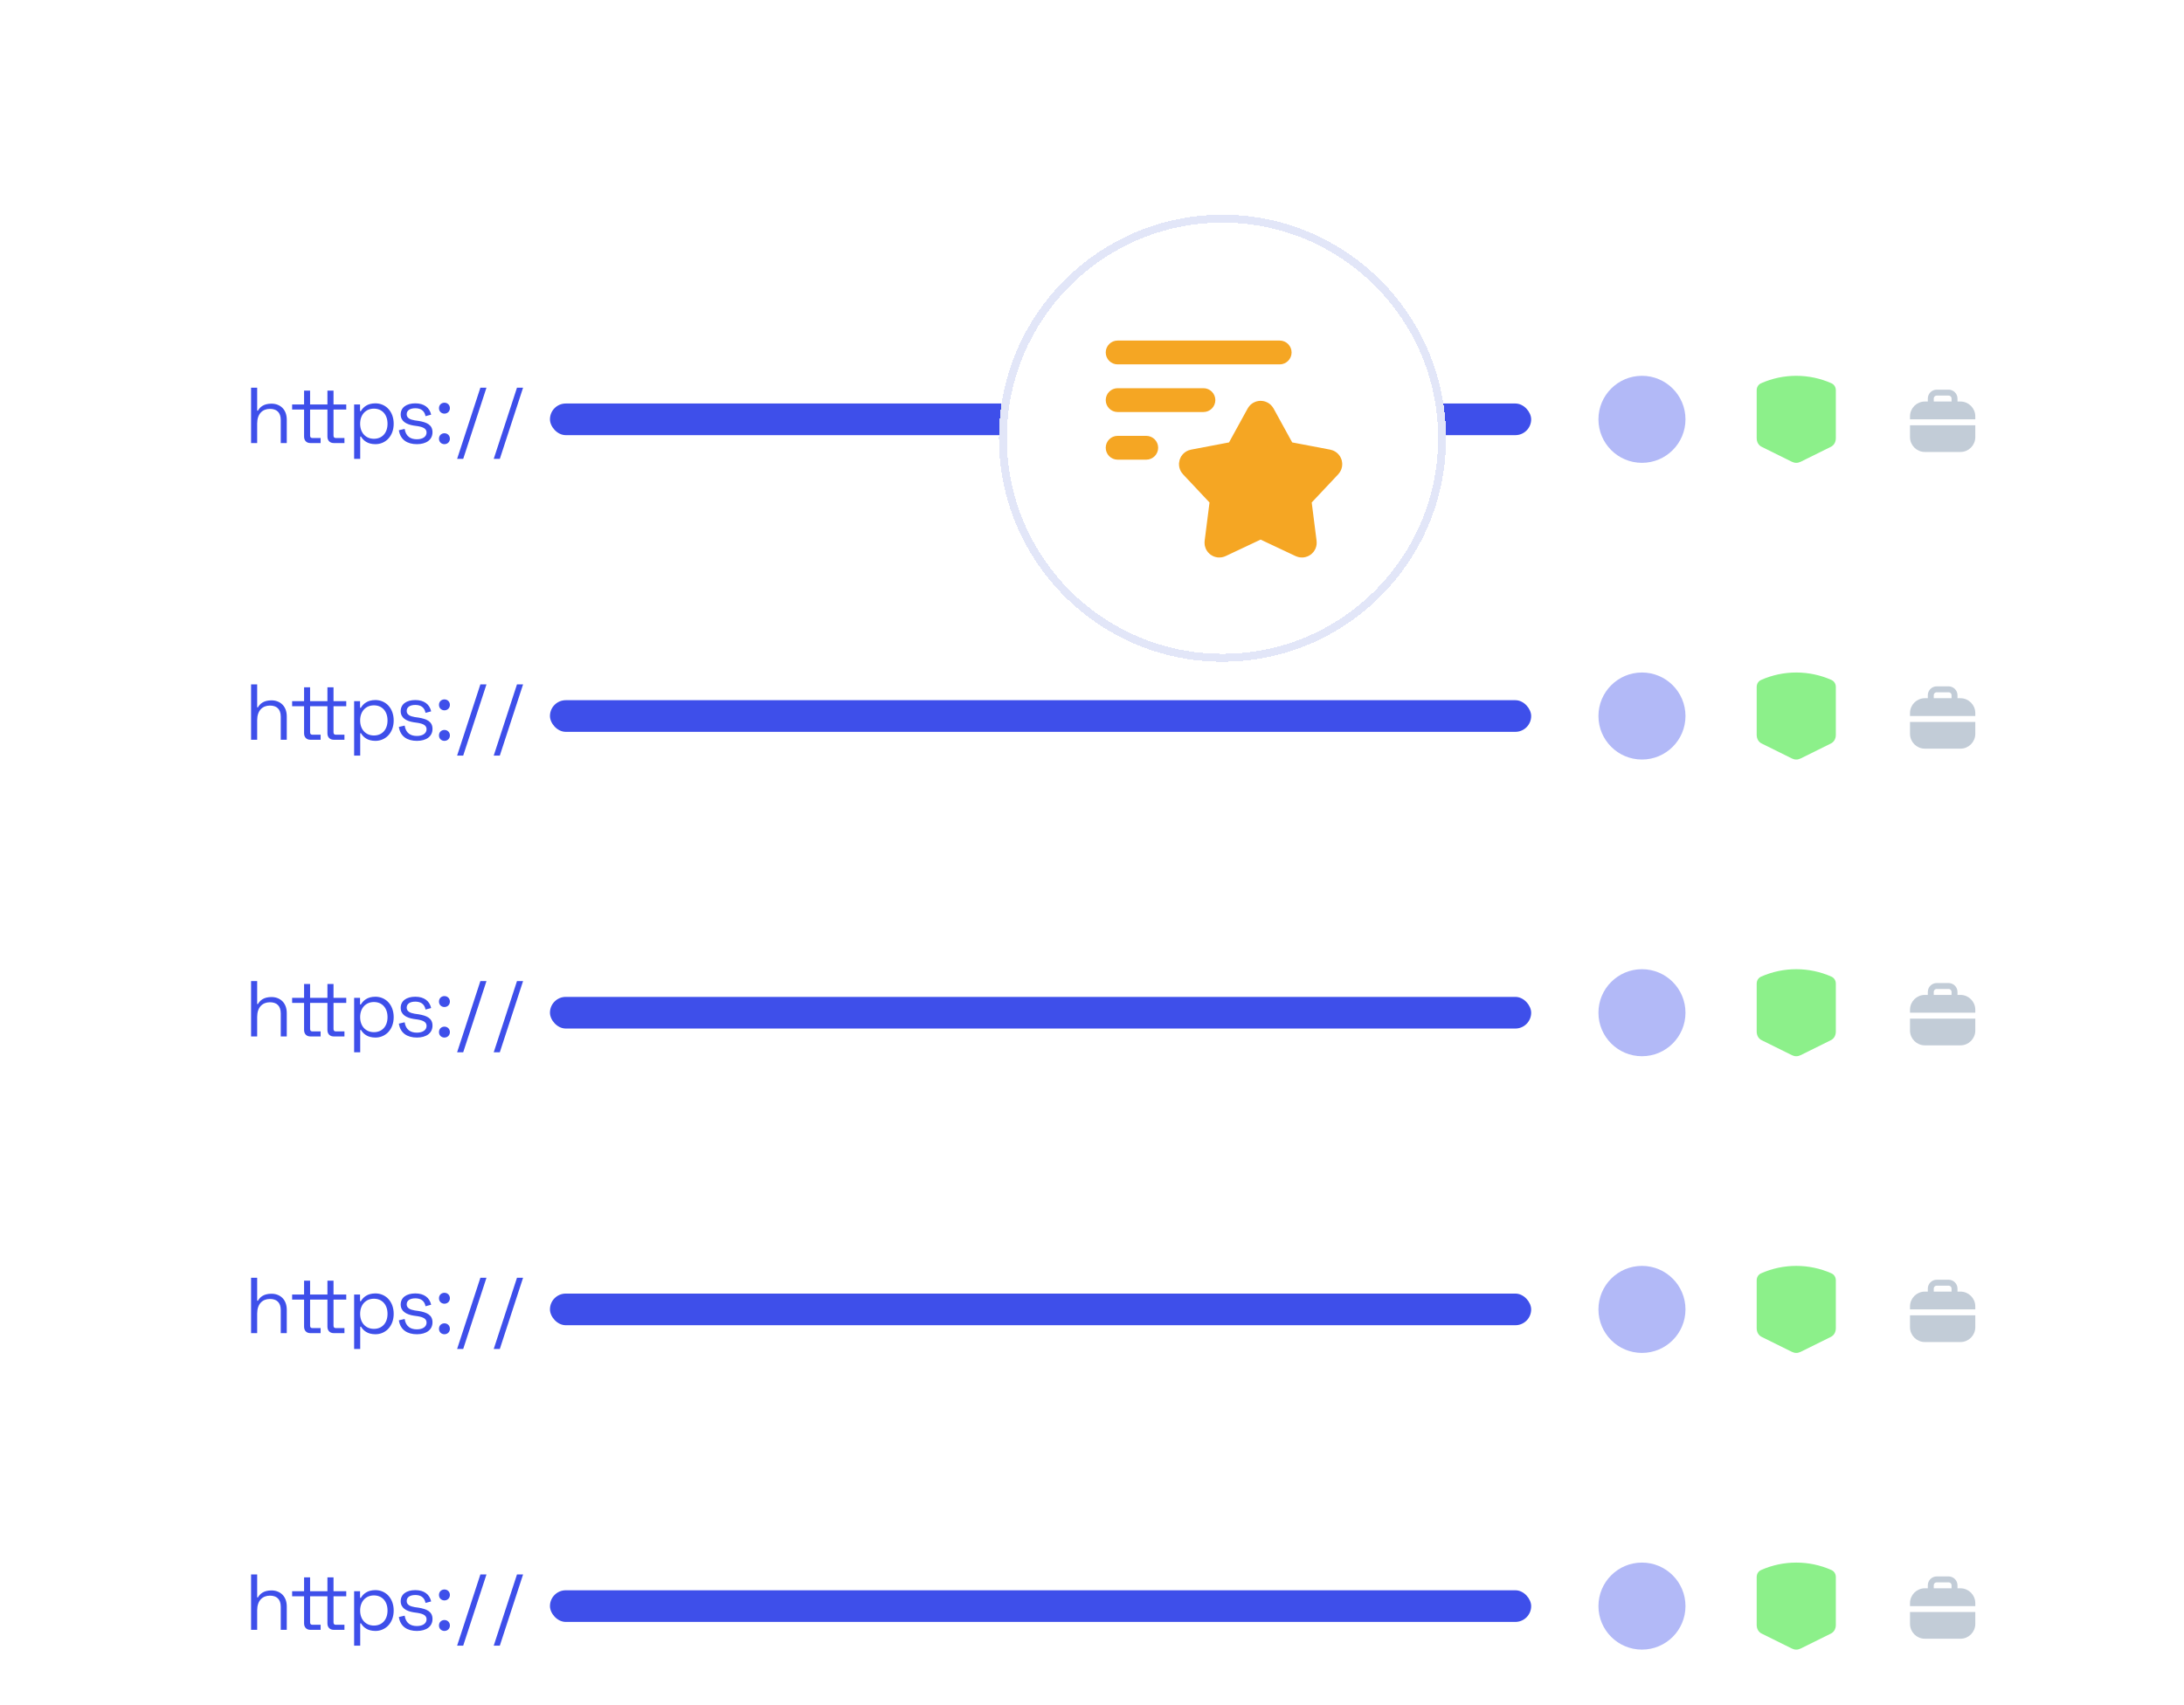 <svg width="552" height="431" viewBox="0 0 552 431" fill="none" xmlns="http://www.w3.org/2000/svg">
<g clip-path="url(#clip0_3733_21592)">
<g filter="url(#filter0_d_3733_21592)">
<g clip-path="url(#clip1_3733_21592)">
<rect x="40" y="61" width="462" height="70" rx="10" fill="white"/>
<path d="M53.46 88H55V93.8H55.2C55.68 92.94 56.6 92.04 58.62 92.04C60.76 92.04 62.48 93.46 62.48 96.08V102H60.96V96.18C60.96 94.22 59.9 93.36 58.22 93.36C56.34 93.36 55 94.62 55 97.06V102H53.46V88ZM77.516 93.52H74.296V100.12C74.296 100.52 74.496 100.72 74.856 100.72H77.056V102H74.376C73.376 102 72.756 101.38 72.756 100.36V93.52H68.376V100.12C68.376 100.52 68.576 100.72 68.936 100.72H71.036V102H68.456C67.476 102 66.856 101.38 66.856 100.36V93.52H63.836V92.24H66.856V88.74H68.376V92.24H72.756V88.74H74.296V92.24H77.516V93.52ZM79.505 106V92.24H81.005V93.92H81.205C81.805 92.92 82.865 91.96 84.885 91.96C87.445 91.96 89.505 93.96 89.505 97.12C89.505 100.26 87.445 102.28 84.885 102.28C82.865 102.28 81.805 101.32 81.245 100.36H81.045V106H79.505ZM84.505 100.92C86.545 100.92 87.945 99.48 87.945 97.12C87.945 94.76 86.545 93.3 84.505 93.3C82.485 93.3 81.025 94.78 81.025 97.12C81.025 99.46 82.485 100.92 84.505 100.92ZM91.273 94.76C91.273 93.02 92.713 91.96 94.973 91.96C97.173 91.96 98.573 93.02 98.973 94.82L97.553 95.2C97.273 93.76 96.293 93.2 94.973 93.2C93.633 93.2 92.793 93.74 92.793 94.72C92.793 95.66 93.633 96.06 94.793 96.26L95.793 96.4C97.793 96.74 99.313 97.34 99.313 99.26C99.313 101.16 97.753 102.28 95.373 102.28C92.953 102.28 91.173 101.18 90.813 98.76L92.273 98.42C92.593 100.42 93.873 101.04 95.373 101.04C96.873 101.04 97.813 100.36 97.813 99.34C97.813 98.36 96.973 97.96 95.553 97.72L94.553 97.58C92.713 97.28 91.273 96.5 91.273 94.76ZM100.951 93.18C100.951 92.38 101.531 91.8 102.331 91.8C103.111 91.8 103.711 92.38 103.711 93.18C103.711 93.98 103.111 94.56 102.331 94.56C101.531 94.56 100.951 93.98 100.951 93.18ZM100.951 100.9C100.951 100.1 101.531 99.52 102.331 99.52C103.111 99.52 103.711 100.1 103.711 100.9C103.711 101.7 103.111 102.28 102.331 102.28C101.531 102.28 100.951 101.7 100.951 100.9ZM111.415 88H112.955L107.075 106H105.535L111.415 88ZM120.668 88H122.208L116.328 106H114.788L120.668 88Z" fill="#3E4FEA"/>
<rect x="129" y="92" width="248" height="8" rx="4" fill="#3E4FEA"/>
<path d="M405 107C411.075 107 416 102.075 416 96C416 89.925 411.075 85 405 85C398.925 85 394 89.925 394 96C394 102.075 398.925 107 405 107Z" fill="#B2B9F7"/>
<path d="M435.1 86.886C434.416 87.191 434 87.884 434 88.633V100.781C434 101.771 434.5 102.637 435.375 103.008L442.875 106.722C443.625 107.093 444.375 107.093 445.125 106.722L452.625 103.008C453.5 102.637 454 101.771 454 100.781V88.633C454 87.884 453.584 87.191 452.9 86.886C447.255 84.371 440.745 84.371 435.1 86.886Z" fill="#8CF08A"/>
<path d="M477.25 91.875H477.625V91.5V90.75C477.625 89.715 478.464 88.875 479.5 88.875H482.5C483.536 88.875 484.375 89.715 484.375 90.75V91.5V91.875H484.75H485.5C487.364 91.875 488.875 93.386 488.875 95.25V95.625H473.125V95.25C473.125 93.386 474.636 91.875 476.5 91.875H477.25ZM483.25 91.875H483.625V91.5V90.75C483.625 90.129 483.121 89.625 482.5 89.625H479.5C478.879 89.625 478.375 90.129 478.375 90.75V91.5V91.875H478.75H483.25ZM473.125 97.875H488.875V100.5C488.875 102.364 487.364 103.875 485.5 103.875H476.5C474.636 103.875 473.125 102.364 473.125 100.5V97.875Z" fill="#C2CCD7" stroke="#C2CCD7" stroke-width="0.75"/>
</g>
</g>
<g filter="url(#filter1_d_3733_21592)">
<g clip-path="url(#clip2_3733_21592)">
<rect x="40" y="136" width="462" height="70" rx="10" fill="white"/>
<path d="M53.46 163H55V168.8H55.2C55.68 167.94 56.6 167.04 58.62 167.04C60.76 167.04 62.48 168.46 62.48 171.08V177H60.96V171.18C60.96 169.22 59.9 168.36 58.22 168.36C56.34 168.36 55 169.62 55 172.06V177H53.46V163ZM77.516 168.52H74.296V175.12C74.296 175.52 74.496 175.72 74.856 175.72H77.056V177H74.376C73.376 177 72.756 176.38 72.756 175.36V168.52H68.376V175.12C68.376 175.52 68.576 175.72 68.936 175.72H71.036V177H68.456C67.476 177 66.856 176.38 66.856 175.36V168.52H63.836V167.24H66.856V163.74H68.376V167.24H72.756V163.74H74.296V167.24H77.516V168.52ZM79.505 181V167.24H81.005V168.92H81.205C81.805 167.92 82.865 166.96 84.885 166.96C87.445 166.96 89.505 168.96 89.505 172.12C89.505 175.26 87.445 177.28 84.885 177.28C82.865 177.28 81.805 176.32 81.245 175.36H81.045V181H79.505ZM84.505 175.92C86.545 175.92 87.945 174.48 87.945 172.12C87.945 169.76 86.545 168.3 84.505 168.3C82.485 168.3 81.025 169.78 81.025 172.12C81.025 174.46 82.485 175.92 84.505 175.92ZM91.273 169.76C91.273 168.02 92.713 166.96 94.973 166.96C97.173 166.96 98.573 168.02 98.973 169.82L97.553 170.2C97.273 168.76 96.293 168.2 94.973 168.2C93.633 168.2 92.793 168.74 92.793 169.72C92.793 170.66 93.633 171.06 94.793 171.26L95.793 171.4C97.793 171.74 99.313 172.34 99.313 174.26C99.313 176.16 97.753 177.28 95.373 177.28C92.953 177.28 91.173 176.18 90.813 173.76L92.273 173.42C92.593 175.42 93.873 176.04 95.373 176.04C96.873 176.04 97.813 175.36 97.813 174.34C97.813 173.36 96.973 172.96 95.553 172.72L94.553 172.58C92.713 172.28 91.273 171.5 91.273 169.76ZM100.951 168.18C100.951 167.38 101.531 166.8 102.331 166.8C103.111 166.8 103.711 167.38 103.711 168.18C103.711 168.98 103.111 169.56 102.331 169.56C101.531 169.56 100.951 168.98 100.951 168.18ZM100.951 175.9C100.951 175.1 101.531 174.52 102.331 174.52C103.111 174.52 103.711 175.1 103.711 175.9C103.711 176.7 103.111 177.28 102.331 177.28C101.531 177.28 100.951 176.7 100.951 175.9ZM111.415 163H112.955L107.075 181H105.535L111.415 163ZM120.668 163H122.208L116.328 181H114.788L120.668 163Z" fill="#3E4FEA"/>
<rect x="129" y="167" width="248" height="8" rx="4" fill="#3E4FEA"/>
<path d="M405 182C411.075 182 416 177.075 416 171C416 164.925 411.075 160 405 160C398.925 160 394 164.925 394 171C394 177.075 398.925 182 405 182Z" fill="#B2B9F7"/>
<path d="M435.1 161.886C434.416 162.191 434 162.884 434 163.633V175.781C434 176.771 434.5 177.637 435.375 178.008L442.875 181.722C443.625 182.093 444.375 182.093 445.125 181.722L452.625 178.008C453.5 177.637 454 176.771 454 175.781V163.633C454 162.884 453.584 162.191 452.9 161.886C447.255 159.371 440.745 159.371 435.1 161.886Z" fill="#8CF08A"/>
<path d="M477.25 166.875H477.625V166.5V165.75C477.625 164.714 478.464 163.875 479.5 163.875H482.5C483.536 163.875 484.375 164.714 484.375 165.75V166.5V166.875H484.75H485.5C487.364 166.875 488.875 168.386 488.875 170.25V170.625H473.125V170.25C473.125 168.386 474.636 166.875 476.5 166.875H477.25ZM483.25 166.875H483.625V166.5V165.75C483.625 165.129 483.121 164.625 482.5 164.625H479.5C478.879 164.625 478.375 165.129 478.375 165.75V166.5V166.875H478.75H483.25ZM473.125 172.875H488.875V175.5C488.875 177.364 487.364 178.875 485.5 178.875H476.5C474.636 178.875 473.125 177.364 473.125 175.5V172.875Z" fill="#C2CCD7" stroke="#C2CCD7" stroke-width="0.75"/>
</g>
</g>
<g filter="url(#filter2_d_3733_21592)">
<g clip-path="url(#clip3_3733_21592)">
<rect x="40" y="211" width="462" height="70" rx="10" fill="white"/>
<path d="M53.46 238H55V243.8H55.2C55.68 242.94 56.6 242.04 58.62 242.04C60.76 242.04 62.48 243.46 62.48 246.08V252H60.96V246.18C60.96 244.22 59.9 243.36 58.22 243.36C56.34 243.36 55 244.62 55 247.06V252H53.46V238ZM77.516 243.52H74.296V250.12C74.296 250.52 74.496 250.72 74.856 250.72H77.056V252H74.376C73.376 252 72.756 251.38 72.756 250.36V243.52H68.376V250.12C68.376 250.52 68.576 250.72 68.936 250.72H71.036V252H68.456C67.476 252 66.856 251.38 66.856 250.36V243.52H63.836V242.24H66.856V238.74H68.376V242.24H72.756V238.74H74.296V242.24H77.516V243.52ZM79.505 256V242.24H81.005V243.92H81.205C81.805 242.92 82.865 241.96 84.885 241.96C87.445 241.96 89.505 243.96 89.505 247.12C89.505 250.26 87.445 252.28 84.885 252.28C82.865 252.28 81.805 251.32 81.245 250.36H81.045V256H79.505ZM84.505 250.92C86.545 250.92 87.945 249.48 87.945 247.12C87.945 244.76 86.545 243.3 84.505 243.3C82.485 243.3 81.025 244.78 81.025 247.12C81.025 249.46 82.485 250.92 84.505 250.92ZM91.273 244.76C91.273 243.02 92.713 241.96 94.973 241.96C97.173 241.96 98.573 243.02 98.973 244.82L97.553 245.2C97.273 243.76 96.293 243.2 94.973 243.2C93.633 243.2 92.793 243.74 92.793 244.72C92.793 245.66 93.633 246.06 94.793 246.26L95.793 246.4C97.793 246.74 99.313 247.34 99.313 249.26C99.313 251.16 97.753 252.28 95.373 252.28C92.953 252.28 91.173 251.18 90.813 248.76L92.273 248.42C92.593 250.42 93.873 251.04 95.373 251.04C96.873 251.04 97.813 250.36 97.813 249.34C97.813 248.36 96.973 247.96 95.553 247.72L94.553 247.58C92.713 247.28 91.273 246.5 91.273 244.76ZM100.951 243.18C100.951 242.38 101.531 241.8 102.331 241.8C103.111 241.8 103.711 242.38 103.711 243.18C103.711 243.98 103.111 244.56 102.331 244.56C101.531 244.56 100.951 243.98 100.951 243.18ZM100.951 250.9C100.951 250.1 101.531 249.52 102.331 249.52C103.111 249.52 103.711 250.1 103.711 250.9C103.711 251.7 103.111 252.28 102.331 252.28C101.531 252.28 100.951 251.7 100.951 250.9ZM111.415 238H112.955L107.075 256H105.535L111.415 238ZM120.668 238H122.208L116.328 256H114.788L120.668 238Z" fill="#3E4FEA"/>
<rect x="129" y="242" width="248" height="8" rx="4" fill="#3E4FEA"/>
<path d="M405 257C411.075 257 416 252.075 416 246C416 239.925 411.075 235 405 235C398.925 235 394 239.925 394 246C394 252.075 398.925 257 405 257Z" fill="#B2B9F7"/>
<path d="M435.1 236.886C434.416 237.191 434 237.884 434 238.633V250.781C434 251.771 434.5 252.637 435.375 253.008L442.875 256.722C443.625 257.093 444.375 257.093 445.125 256.722L452.625 253.008C453.5 252.637 454 251.771 454 250.781V238.633C454 237.884 453.584 237.191 452.9 236.886C447.255 234.371 440.745 234.371 435.1 236.886Z" fill="#8CF08A"/>
<path d="M477.25 241.875H477.625V241.5V240.75C477.625 239.714 478.464 238.875 479.5 238.875H482.5C483.536 238.875 484.375 239.714 484.375 240.75V241.5V241.875H484.75H485.5C487.364 241.875 488.875 243.386 488.875 245.25V245.625H473.125V245.25C473.125 243.386 474.636 241.875 476.5 241.875H477.25ZM483.25 241.875H483.625V241.5V240.75C483.625 240.129 483.121 239.625 482.5 239.625H479.5C478.879 239.625 478.375 240.129 478.375 240.75V241.5V241.875H478.75H483.25ZM473.125 247.875H488.875V250.5C488.875 252.364 487.364 253.875 485.5 253.875H476.5C474.636 253.875 473.125 252.364 473.125 250.5V247.875Z" fill="#C2CCD7" stroke="#C2CCD7" stroke-width="0.75"/>
</g>
</g>
<g filter="url(#filter3_d_3733_21592)">
<g clip-path="url(#clip4_3733_21592)">
<rect x="40" y="286" width="462" height="70" rx="10" fill="white"/>
<path d="M53.46 313H55V318.8H55.2C55.68 317.94 56.6 317.04 58.62 317.04C60.76 317.04 62.48 318.46 62.48 321.08V327H60.96V321.18C60.96 319.22 59.9 318.36 58.22 318.36C56.34 318.36 55 319.62 55 322.06V327H53.46V313ZM77.516 318.52H74.296V325.12C74.296 325.52 74.496 325.72 74.856 325.72H77.056V327H74.376C73.376 327 72.756 326.38 72.756 325.36V318.52H68.376V325.12C68.376 325.52 68.576 325.72 68.936 325.72H71.036V327H68.456C67.476 327 66.856 326.38 66.856 325.36V318.52H63.836V317.24H66.856V313.74H68.376V317.24H72.756V313.74H74.296V317.24H77.516V318.52ZM79.505 331V317.24H81.005V318.92H81.205C81.805 317.92 82.865 316.96 84.885 316.96C87.445 316.96 89.505 318.96 89.505 322.12C89.505 325.26 87.445 327.28 84.885 327.28C82.865 327.28 81.805 326.32 81.245 325.36H81.045V331H79.505ZM84.505 325.92C86.545 325.92 87.945 324.48 87.945 322.12C87.945 319.76 86.545 318.3 84.505 318.3C82.485 318.3 81.025 319.78 81.025 322.12C81.025 324.46 82.485 325.92 84.505 325.92ZM91.273 319.76C91.273 318.02 92.713 316.96 94.973 316.96C97.173 316.96 98.573 318.02 98.973 319.82L97.553 320.2C97.273 318.76 96.293 318.2 94.973 318.2C93.633 318.2 92.793 318.74 92.793 319.72C92.793 320.66 93.633 321.06 94.793 321.26L95.793 321.4C97.793 321.74 99.313 322.34 99.313 324.26C99.313 326.16 97.753 327.28 95.373 327.28C92.953 327.28 91.173 326.18 90.813 323.76L92.273 323.42C92.593 325.42 93.873 326.04 95.373 326.04C96.873 326.04 97.813 325.36 97.813 324.34C97.813 323.36 96.973 322.96 95.553 322.72L94.553 322.58C92.713 322.28 91.273 321.5 91.273 319.76ZM100.951 318.18C100.951 317.38 101.531 316.8 102.331 316.8C103.111 316.8 103.711 317.38 103.711 318.18C103.711 318.98 103.111 319.56 102.331 319.56C101.531 319.56 100.951 318.98 100.951 318.18ZM100.951 325.9C100.951 325.1 101.531 324.52 102.331 324.52C103.111 324.52 103.711 325.1 103.711 325.9C103.711 326.7 103.111 327.28 102.331 327.28C101.531 327.28 100.951 326.7 100.951 325.9ZM111.415 313H112.955L107.075 331H105.535L111.415 313ZM120.668 313H122.208L116.328 331H114.788L120.668 313Z" fill="#3E4FEA"/>
<rect x="129" y="317" width="248" height="8" rx="4" fill="#3E4FEA"/>
<path d="M405 332C411.075 332 416 327.075 416 321C416 314.925 411.075 310 405 310C398.925 310 394 314.925 394 321C394 327.075 398.925 332 405 332Z" fill="#B2B9F7"/>
<path d="M435.1 311.886C434.416 312.191 434 312.884 434 313.633V325.781C434 326.771 434.5 327.637 435.375 328.008L442.875 331.722C443.625 332.093 444.375 332.093 445.125 331.722L452.625 328.008C453.5 327.637 454 326.771 454 325.781V313.633C454 312.884 453.584 312.191 452.9 311.886C447.255 309.371 440.745 309.371 435.1 311.886Z" fill="#8CF08A"/>
<path d="M477.25 316.875H477.625V316.5V315.75C477.625 314.714 478.464 313.875 479.5 313.875H482.5C483.536 313.875 484.375 314.714 484.375 315.75V316.5V316.875H484.75H485.5C487.364 316.875 488.875 318.386 488.875 320.25V320.625H473.125V320.25C473.125 318.386 474.636 316.875 476.5 316.875H477.25ZM483.25 316.875H483.625V316.5V315.75C483.625 315.129 483.121 314.625 482.5 314.625H479.5C478.879 314.625 478.375 315.129 478.375 315.75V316.5V316.875H478.75H483.25ZM473.125 322.875H488.875V325.5C488.875 327.364 487.364 328.875 485.5 328.875H476.5C474.636 328.875 473.125 327.364 473.125 325.5V322.875Z" fill="#C2CCD7" stroke="#C2CCD7" stroke-width="0.75"/>
</g>
</g>
<g filter="url(#filter4_d_3733_21592)">
<g clip-path="url(#clip5_3733_21592)">
<path d="M40 371C40 365.477 44.477 361 50 361H492C497.523 361 502 365.477 502 371V431H40V371Z" fill="white"/>
<path d="M53.46 388H55V393.8H55.2C55.68 392.94 56.6 392.04 58.62 392.04C60.76 392.04 62.48 393.46 62.48 396.08V402H60.96V396.18C60.96 394.22 59.9 393.36 58.22 393.36C56.34 393.36 55 394.62 55 397.06V402H53.46V388ZM77.516 393.52H74.296V400.12C74.296 400.52 74.496 400.72 74.856 400.72H77.056V402H74.376C73.376 402 72.756 401.38 72.756 400.36V393.52H68.376V400.12C68.376 400.52 68.576 400.72 68.936 400.72H71.036V402H68.456C67.476 402 66.856 401.38 66.856 400.36V393.52H63.836V392.24H66.856V388.74H68.376V392.24H72.756V388.74H74.296V392.24H77.516V393.52ZM79.505 406V392.24H81.005V393.92H81.205C81.805 392.92 82.865 391.96 84.885 391.96C87.445 391.96 89.505 393.96 89.505 397.12C89.505 400.26 87.445 402.28 84.885 402.28C82.865 402.28 81.805 401.32 81.245 400.36H81.045V406H79.505ZM84.505 400.92C86.545 400.92 87.945 399.48 87.945 397.12C87.945 394.76 86.545 393.3 84.505 393.3C82.485 393.3 81.025 394.78 81.025 397.12C81.025 399.46 82.485 400.92 84.505 400.92ZM91.273 394.76C91.273 393.02 92.713 391.96 94.973 391.96C97.173 391.96 98.573 393.02 98.973 394.82L97.553 395.2C97.273 393.76 96.293 393.2 94.973 393.2C93.633 393.2 92.793 393.74 92.793 394.72C92.793 395.66 93.633 396.06 94.793 396.26L95.793 396.4C97.793 396.74 99.313 397.34 99.313 399.26C99.313 401.16 97.753 402.28 95.373 402.28C92.953 402.28 91.173 401.18 90.813 398.76L92.273 398.42C92.593 400.42 93.873 401.04 95.373 401.04C96.873 401.04 97.813 400.36 97.813 399.34C97.813 398.36 96.973 397.96 95.553 397.72L94.553 397.58C92.713 397.28 91.273 396.5 91.273 394.76ZM100.951 393.18C100.951 392.38 101.531 391.8 102.331 391.8C103.111 391.8 103.711 392.38 103.711 393.18C103.711 393.98 103.111 394.56 102.331 394.56C101.531 394.56 100.951 393.98 100.951 393.18ZM100.951 400.9C100.951 400.1 101.531 399.52 102.331 399.52C103.111 399.52 103.711 400.1 103.711 400.9C103.711 401.7 103.111 402.28 102.331 402.28C101.531 402.28 100.951 401.7 100.951 400.9ZM111.415 388H112.955L107.075 406H105.535L111.415 388ZM120.668 388H122.208L116.328 406H114.788L120.668 388Z" fill="#3E4FEA"/>
<rect x="129" y="392" width="248" height="8" rx="4" fill="#3E4FEA"/>
<path d="M405 407C411.075 407 416 402.075 416 396C416 389.925 411.075 385 405 385C398.925 385 394 389.925 394 396C394 402.075 398.925 407 405 407Z" fill="#B2B9F7"/>
<path d="M435.1 386.886C434.416 387.191 434 387.884 434 388.633V400.781C434 401.771 434.5 402.637 435.375 403.008L442.875 406.722C443.625 407.093 444.375 407.093 445.125 406.722L452.625 403.008C453.5 402.637 454 401.771 454 400.781V388.633C454 387.884 453.584 387.191 452.9 386.886C447.255 384.371 440.745 384.371 435.1 386.886Z" fill="#8CF08A"/>
<path d="M477.25 391.875H477.625V391.5V390.75C477.625 389.714 478.464 388.875 479.5 388.875H482.5C483.536 388.875 484.375 389.714 484.375 390.75V391.5V391.875H484.75H485.5C487.364 391.875 488.875 393.386 488.875 395.25V395.625H473.125V395.25C473.125 393.386 474.636 391.875 476.5 391.875H477.25ZM483.25 391.875H483.625V391.5V390.75C483.625 390.129 483.121 389.625 482.5 389.625H479.5C478.879 389.625 478.375 390.129 478.375 390.75V391.5V391.875H478.75H483.25ZM473.125 397.875H488.875V400.5C488.875 402.364 487.364 403.875 485.5 403.875H476.5C474.636 403.875 473.125 402.364 473.125 400.5V397.875Z" fill="#C2CCD7" stroke="#C2CCD7" stroke-width="0.75"/>
</g>
</g>
<g filter="url(#filter5_d_3733_21592)">
<path d="M270 84.5C270 53.296 295.296 28 326.5 28C357.704 28 383 53.296 383 84.5C383 115.704 357.704 141 326.5 141C295.296 141 270 115.704 270 84.5Z" fill="white" shape-rendering="crispEdges"/>
<path d="M271 84.5C271 53.848 295.848 29 326.5 29C357.152 29 382 53.848 382 84.5C382 115.152 357.152 140 326.5 140C295.848 140 271 115.152 271 84.5Z" stroke="#E2E6F8" stroke-width="2" shape-rendering="crispEdges"/>
<path fill-rule="evenodd" clip-rule="evenodd" d="M300.001 59.809C298.338 59.809 296.99 61.157 296.99 62.82C296.99 64.483 298.338 65.831 300.001 65.831H340.953C342.616 65.831 343.964 64.483 343.964 62.82C343.964 61.157 342.616 59.809 340.953 59.809H300.001ZM296.99 74.864C296.99 73.201 298.338 71.853 300.001 71.853H321.682C323.345 71.853 324.693 73.201 324.693 74.864C324.693 76.527 323.345 77.876 321.682 77.876H300.001C298.338 77.876 296.99 76.527 296.99 74.864ZM296.99 86.909C296.99 85.246 298.338 83.898 300.001 83.898H307.228C308.891 83.898 310.239 85.246 310.239 86.909C310.239 88.572 308.891 89.92 307.228 89.92H300.001C298.338 89.92 296.99 88.572 296.99 86.909Z" fill="#F5A623"/>
<path d="M335.502 78.427C335.777 77.927 336.495 77.927 336.769 78.427L341.998 87.952C342.102 88.141 342.284 88.274 342.496 88.314L353.17 90.344C353.731 90.45 353.953 91.133 353.562 91.549L346.119 99.465C345.972 99.622 345.902 99.837 345.929 100.051L347.297 110.83C347.369 111.395 346.788 111.817 346.272 111.574L336.444 106.942C336.249 106.85 336.023 106.85 335.827 106.942L325.999 111.574C325.483 111.817 324.902 111.395 324.974 110.83L326.342 100.051C326.369 99.837 326.299 99.622 326.152 99.465L318.709 91.549C318.319 91.133 318.54 90.45 319.101 90.344L329.775 88.314C329.987 88.274 330.17 88.141 330.273 87.952L335.502 78.427Z" fill="#F5A623" stroke="#F5A623" stroke-width="6.022"/>
</g>
</g>
<defs>
<filter id="filter0_d_3733_21592" x="10" y="31" width="542" height="150" filterUnits="userSpaceOnUse" color-interpolation-filters="sRGB">
<feFlood flood-opacity="0" result="BackgroundImageFix"/>
<feColorMatrix in="SourceAlpha" type="matrix" values="0 0 0 0 0 0 0 0 0 0 0 0 0 0 0 0 0 0 127 0" result="hardAlpha"/>
<feOffset dx="10" dy="10"/>
<feGaussianBlur stdDeviation="20"/>
<feComposite in2="hardAlpha" operator="out"/>
<feColorMatrix type="matrix" values="0 0 0 0 0.804 0 0 0 0 0.871 0 0 0 0 0.953 0 0 0 0.5 0"/>
<feBlend mode="normal" in2="BackgroundImageFix" result="effect1_dropShadow_3733_21592"/>
<feBlend mode="normal" in="SourceGraphic" in2="effect1_dropShadow_3733_21592" result="shape"/>
</filter>
<filter id="filter1_d_3733_21592" x="10" y="106" width="542" height="150" filterUnits="userSpaceOnUse" color-interpolation-filters="sRGB">
<feFlood flood-opacity="0" result="BackgroundImageFix"/>
<feColorMatrix in="SourceAlpha" type="matrix" values="0 0 0 0 0 0 0 0 0 0 0 0 0 0 0 0 0 0 127 0" result="hardAlpha"/>
<feOffset dx="10" dy="10"/>
<feGaussianBlur stdDeviation="20"/>
<feComposite in2="hardAlpha" operator="out"/>
<feColorMatrix type="matrix" values="0 0 0 0 0.804 0 0 0 0 0.871 0 0 0 0 0.953 0 0 0 0.5 0"/>
<feBlend mode="normal" in2="BackgroundImageFix" result="effect1_dropShadow_3733_21592"/>
<feBlend mode="normal" in="SourceGraphic" in2="effect1_dropShadow_3733_21592" result="shape"/>
</filter>
<filter id="filter2_d_3733_21592" x="10" y="181" width="542" height="150" filterUnits="userSpaceOnUse" color-interpolation-filters="sRGB">
<feFlood flood-opacity="0" result="BackgroundImageFix"/>
<feColorMatrix in="SourceAlpha" type="matrix" values="0 0 0 0 0 0 0 0 0 0 0 0 0 0 0 0 0 0 127 0" result="hardAlpha"/>
<feOffset dx="10" dy="10"/>
<feGaussianBlur stdDeviation="20"/>
<feComposite in2="hardAlpha" operator="out"/>
<feColorMatrix type="matrix" values="0 0 0 0 0.804 0 0 0 0 0.871 0 0 0 0 0.953 0 0 0 0.5 0"/>
<feBlend mode="normal" in2="BackgroundImageFix" result="effect1_dropShadow_3733_21592"/>
<feBlend mode="normal" in="SourceGraphic" in2="effect1_dropShadow_3733_21592" result="shape"/>
</filter>
<filter id="filter3_d_3733_21592" x="10" y="256" width="542" height="150" filterUnits="userSpaceOnUse" color-interpolation-filters="sRGB">
<feFlood flood-opacity="0" result="BackgroundImageFix"/>
<feColorMatrix in="SourceAlpha" type="matrix" values="0 0 0 0 0 0 0 0 0 0 0 0 0 0 0 0 0 0 127 0" result="hardAlpha"/>
<feOffset dx="10" dy="10"/>
<feGaussianBlur stdDeviation="20"/>
<feComposite in2="hardAlpha" operator="out"/>
<feColorMatrix type="matrix" values="0 0 0 0 0.804 0 0 0 0 0.871 0 0 0 0 0.953 0 0 0 0.5 0"/>
<feBlend mode="normal" in2="BackgroundImageFix" result="effect1_dropShadow_3733_21592"/>
<feBlend mode="normal" in="SourceGraphic" in2="effect1_dropShadow_3733_21592" result="shape"/>
</filter>
<filter id="filter4_d_3733_21592" x="10" y="331" width="542" height="150" filterUnits="userSpaceOnUse" color-interpolation-filters="sRGB">
<feFlood flood-opacity="0" result="BackgroundImageFix"/>
<feColorMatrix in="SourceAlpha" type="matrix" values="0 0 0 0 0 0 0 0 0 0 0 0 0 0 0 0 0 0 127 0" result="hardAlpha"/>
<feOffset dx="10" dy="10"/>
<feGaussianBlur stdDeviation="20"/>
<feComposite in2="hardAlpha" operator="out"/>
<feColorMatrix type="matrix" values="0 0 0 0 0.804 0 0 0 0 0.871 0 0 0 0 0.953 0 0 0 0.5 0"/>
<feBlend mode="normal" in2="BackgroundImageFix" result="effect1_dropShadow_3733_21592"/>
<feBlend mode="normal" in="SourceGraphic" in2="effect1_dropShadow_3733_21592" result="shape"/>
</filter>
<filter id="filter5_d_3733_21592" x="213.938" y="15.736" width="190.085" height="190.085" filterUnits="userSpaceOnUse" color-interpolation-filters="sRGB">
<feFlood flood-opacity="0" result="BackgroundImageFix"/>
<feColorMatrix in="SourceAlpha" type="matrix" values="0 0 0 0 0 0 0 0 0 0 0 0 0 0 0 0 0 0 127 0" result="hardAlpha"/>
<feOffset dx="-17.519" dy="26.279"/>
<feGaussianBlur stdDeviation="19.271"/>
<feComposite in2="hardAlpha" operator="out"/>
<feColorMatrix type="matrix" values="0 0 0 0 0.243 0 0 0 0 0.31 0 0 0 0 0.918 0 0 0 0.1 0"/>
<feBlend mode="normal" in2="BackgroundImageFix" result="effect1_dropShadow_3733_21592"/>
<feBlend mode="normal" in="SourceGraphic" in2="effect1_dropShadow_3733_21592" result="shape"/>
</filter>
<clipPath id="clip0_3733_21592">
<rect width="552" height="431" fill="white"/>
</clipPath>
<clipPath id="clip1_3733_21592">
<rect x="40" y="61" width="462" height="70" rx="10" fill="white"/>
</clipPath>
<clipPath id="clip2_3733_21592">
<rect x="40" y="136" width="462" height="70" rx="10" fill="white"/>
</clipPath>
<clipPath id="clip3_3733_21592">
<rect x="40" y="211" width="462" height="70" rx="10" fill="white"/>
</clipPath>
<clipPath id="clip4_3733_21592">
<rect x="40" y="286" width="462" height="70" rx="10" fill="white"/>
</clipPath>
<clipPath id="clip5_3733_21592">
<path d="M40 371C40 365.477 44.477 361 50 361H492C497.523 361 502 365.477 502 371V431H40V371Z" fill="white"/>
</clipPath>
</defs>
</svg>
